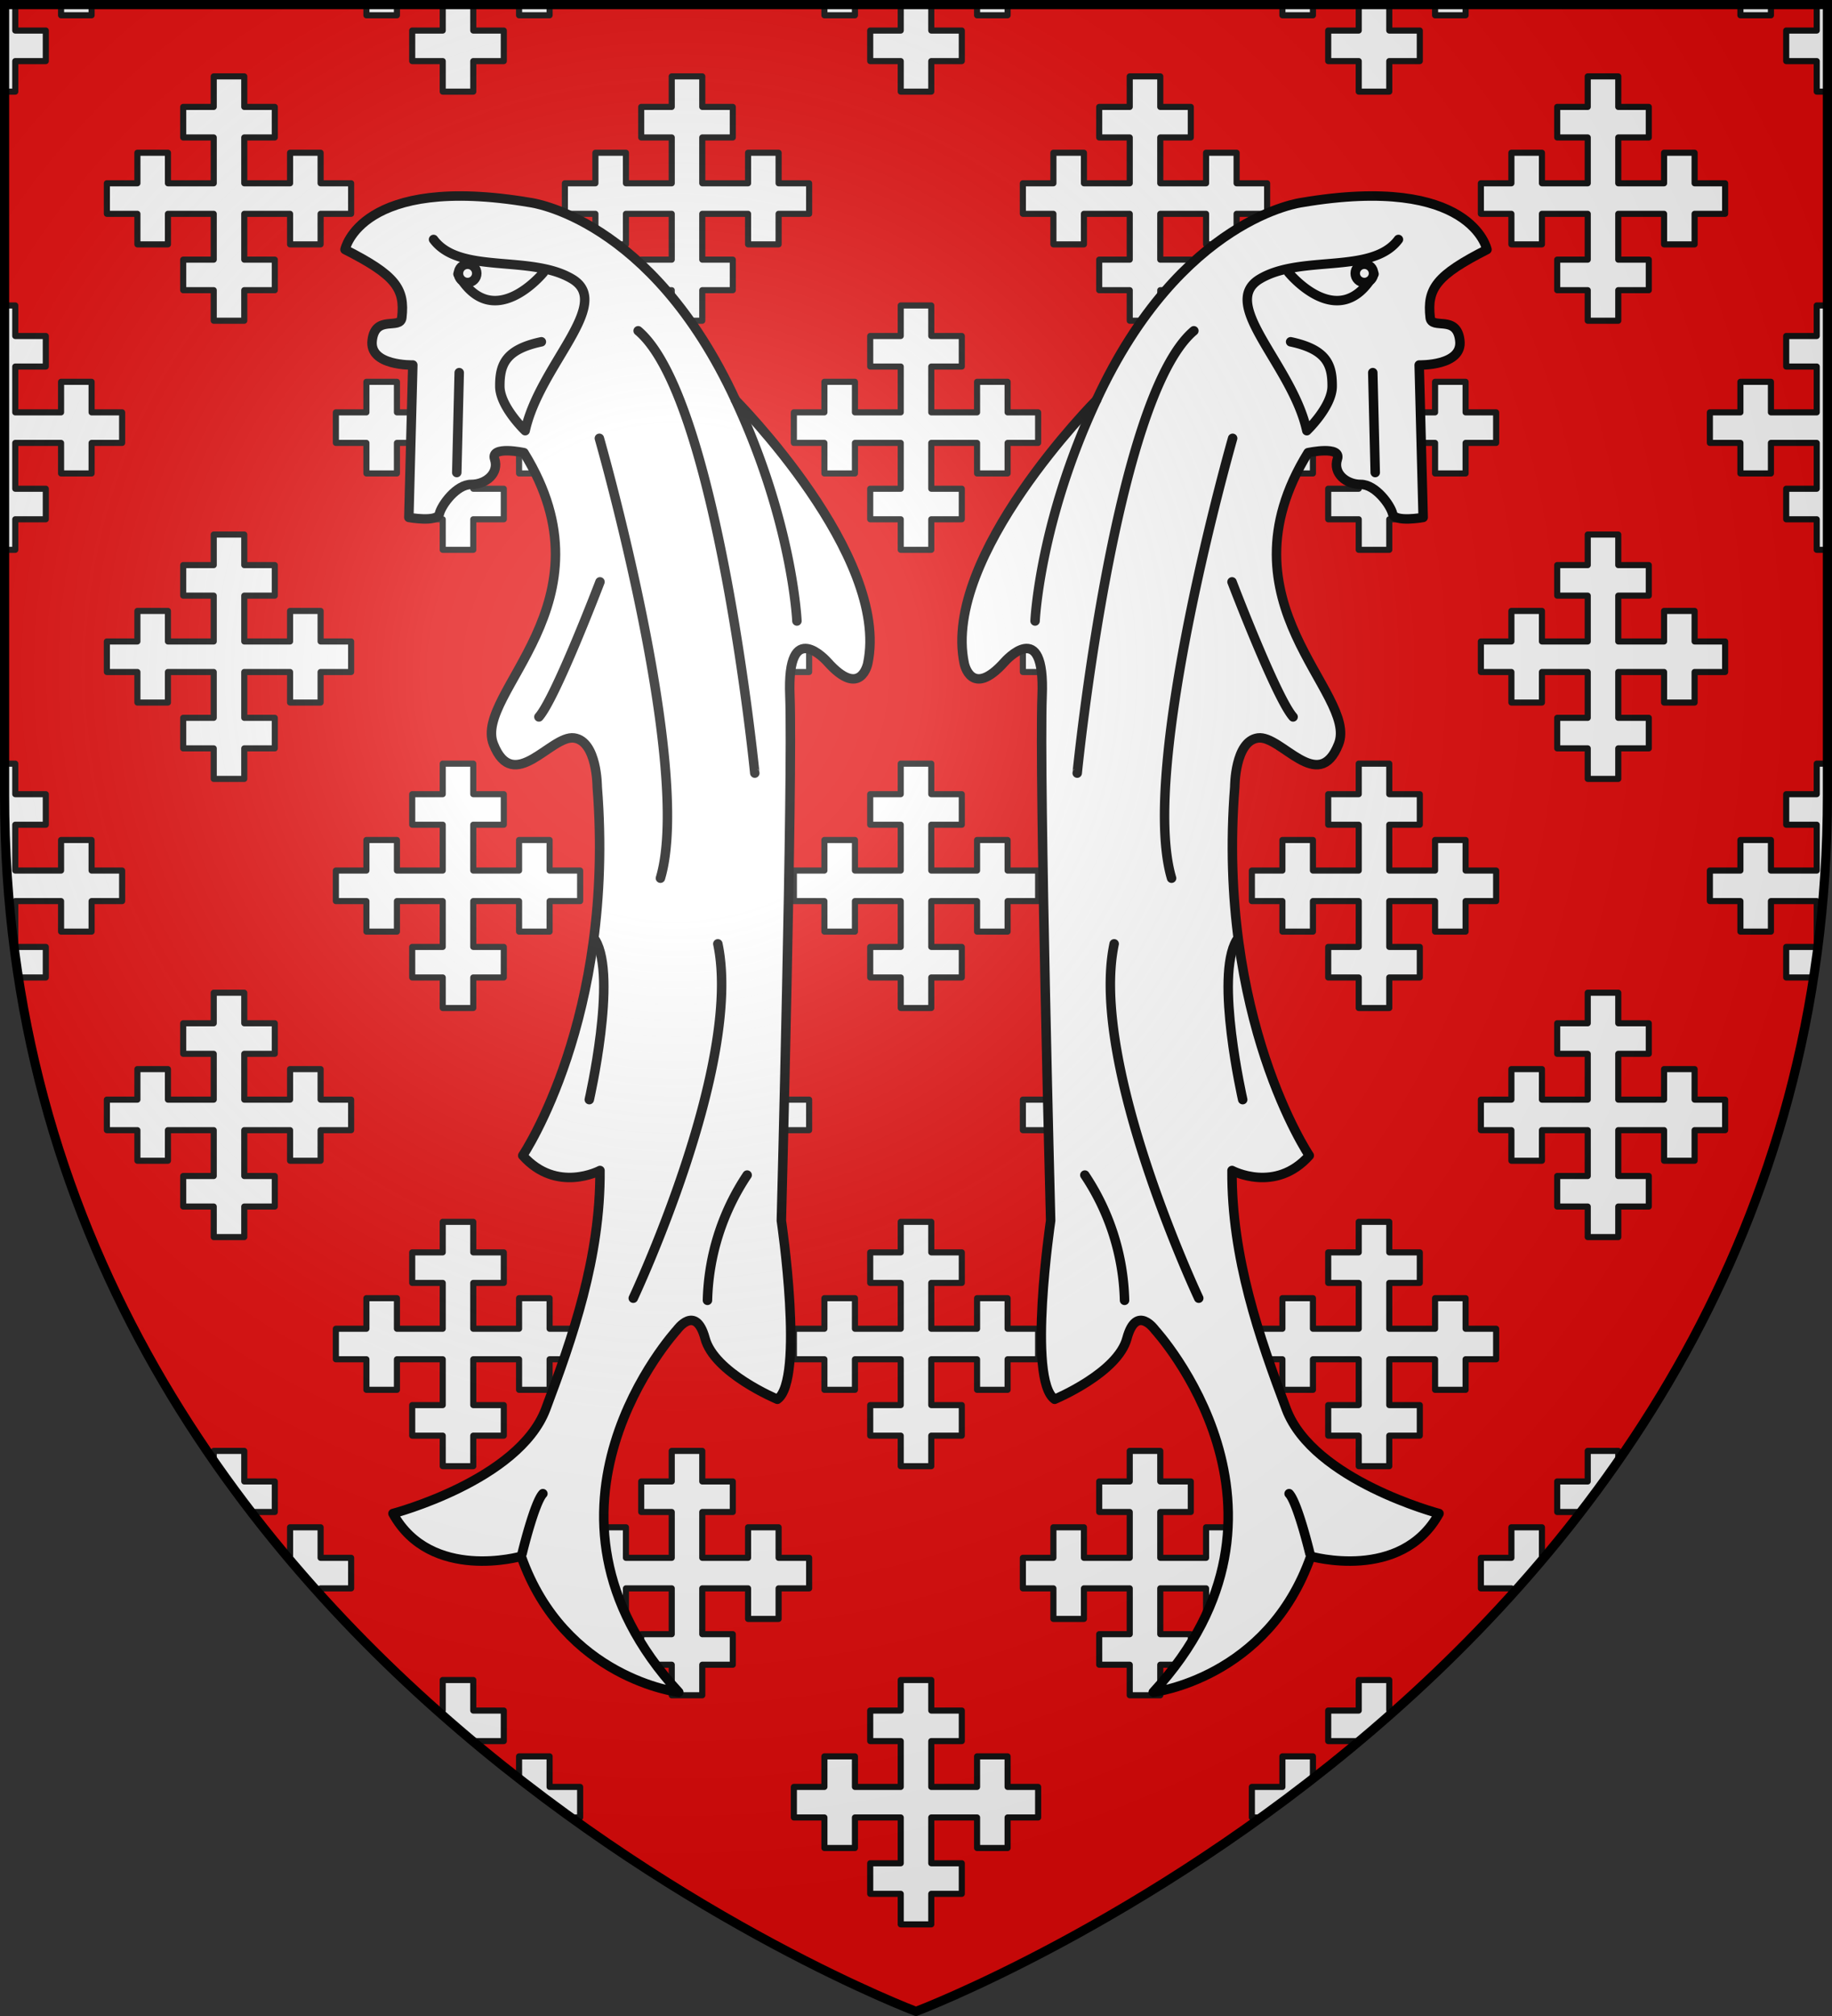 <svg xmlns="http://www.w3.org/2000/svg" xmlns:xlink="http://www.w3.org/1999/xlink" width="600" height="660" stroke="#000"><rect width="100%" height="100%" fill="#333333" stroke="none"/><radialGradient id="i" cx="221" cy="226" r="300" gradientTransform="translate(-77 -85)scale(1.35)" gradientUnits="userSpaceOnUse"><stop offset="0" stop-color="#fff" stop-opacity=".3"/><stop offset=".2" stop-color="#fff" stop-opacity=".25"/><stop offset=".6" stop-color="#666" stop-opacity=".13"/><stop offset="1" stop-opacity=".13"/></radialGradient><clipPath id="b"><path id="a" d="M300 658.5S1.5 546.1 1.5 260.3V1.5h597v258.8c0 285.8-298.5 398.2-298.5 398.2Z"/></clipPath><use xlink:href="#a" fill="#e20909"/><g stroke-linecap="round" stroke-linejoin="round" clip-path="url(#b)"><g id="g"><g id="f"><g id="e"><g id="d"><path id="c" fill="#fdfdfd" stroke="#111" stroke-width="2" d="M295 100v10h-10v10h10v15h-15v-10h-10v10h-10v10h10v10h10v-10h15v15h-10v10h10v10h10v-10h10v-10h-10v-15h15v10h10v-10h10v-10h-10v-10h-10v10h-15v-15h10v-10h-10v-10Z"/><use xlink:href="#c" x="-150"/></g><use xlink:href="#d" x="-300"/></g><use xlink:href="#e" x="600"/></g><use xlink:href="#f" y="-150"/><use xlink:href="#f" x="75" y="-75"/></g><use xlink:href="#g" x="75" y="225"/><use xlink:href="#g" y="450"/><g id="h" fill="#fff" stroke-width="3.1"><path d="M222.3 554s-37.5-4.4-51.6-44.5c0 0-29.6 8.5-42-14 0 0 41.1-10.8 50-34.1 8.8-23.4 18-49.7 17.8-78.2 0 0-14.2 7.6-25.3-4.9 0 0 30.4-45 24.4-120.7 0 0 0-15-7.6-16s-19.8 18.7-26.4 2 40.4-46.2 10-95.4c0 0-11.1-2.4-9.6 2.1 1.5 4.6-2.8 8.3-7.7 8.3-4.8 0-9.7 6.7-10.4 9.6s-10 1.2-10 1.2l1.3-49.9s-14.4.4-13.3-8.1c1-8.5 9.2-3.3 9.7-7.4 1.1-9.6-2.1-13.9-18.6-22.3 0 0 5-24.8 60.6-15.4 0 0 39.6 4.8 67.3 64.7 0 0 50.7 51 43.3 86.2 0 0-2.3 11.7-13.2-.5 0 0-13.4-15.3-12.3 11.2 1 26.4-2.8 171.7-2.8 171.7s7.7 52.1-1.3 58.5c0 0-20.7-8.6-23.7-20-3.1-11.3-9.2-2.7-9.2-2.7s-54.3 59 .6 118.6"/><path d="m149.6 154.7.8-32.7M142 78.4c8.6 11.6 32 4.8 45.5 13 13.4 8.2-10.8 28.2-15.5 49.6 0 0-8.4-8-8.3-14.7 0-6.9 1.8-11.9 13.6-14.4m83.7 91.4s-1.4-32.3-20.2-72.5m6.4 122.3S235 130.3 209 108.3m-12.7 35.2s30.8 107.6 20 144m-19.8-97s-14.5 38-20 44.2M207.4 425s36-76.5 27.7-116m-3.4 116.7a77.2 77.2 0 0 1 13-41M171 508.6s4-16.6 6.8-19.6m.2-399.8s-16.6 20.4-28 .5"/><path fill="none" d="M193 360s9.2-40.3 2-52.2"/><circle cx="153.15" cy="89.5" r="3"/></g><use xlink:href="#h" x="-600" transform="scale(-1 1)"/></g><use xlink:href="#a" fill="url(#i)" stroke-width="3"/></svg>